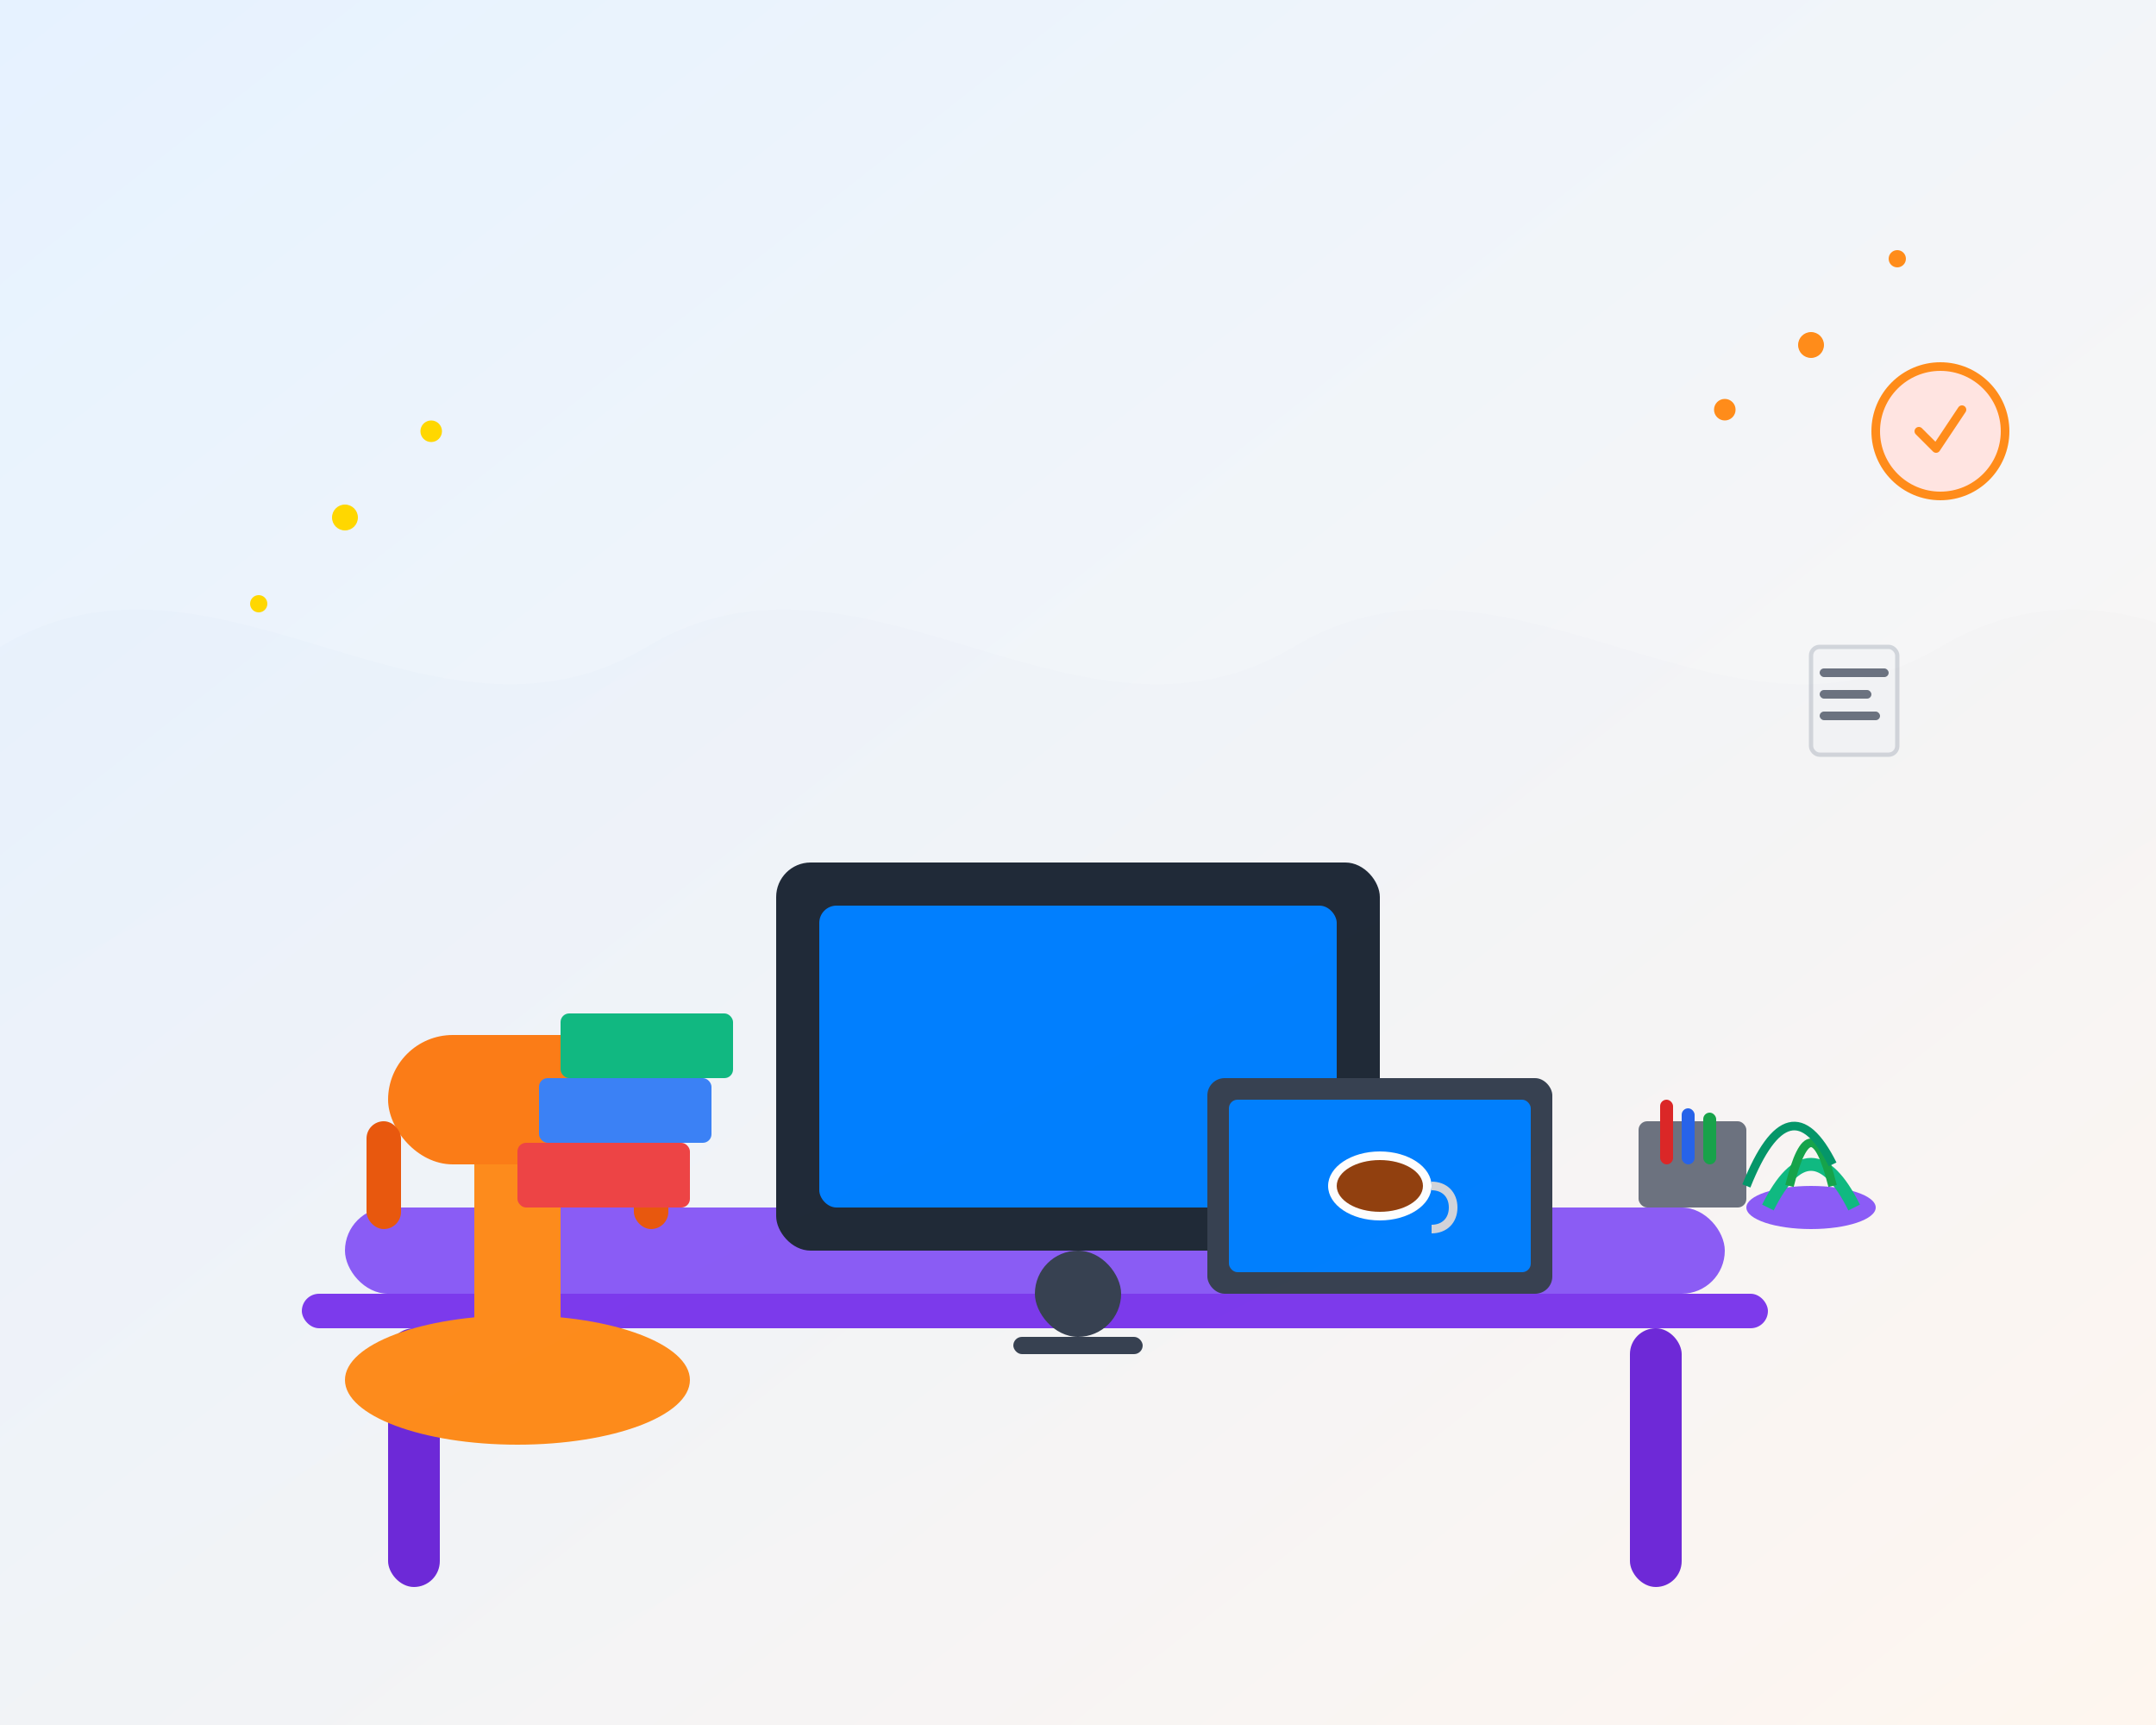 <svg width="500" height="400" viewBox="0 0 500 400" fill="none" xmlns="http://www.w3.org/2000/svg">
  <rect x="0" y="0" width="500" height="400" fill="#333333" stroke="none"/>
  <!-- Background elements -->
  <rect width="500" height="400" fill="url(#gradient1)"/>
  
  <!-- Office desk -->
  <rect x="80" y="280" width="320" height="20" rx="10" fill="#8B5CF6"/>
  <rect x="70" y="300" width="340" height="8" rx="4" fill="#7C3AED"/>
  
  <!-- Desk legs -->
  <rect x="90" y="308" width="12" height="60" rx="6" fill="#6D28D9"/>
  <rect x="378" y="308" width="12" height="60" rx="6" fill="#6D28D9"/>
  
  <!-- Monitor -->
  <rect x="180" y="200" width="140" height="90" rx="8" fill="#1F2937"/>
  <rect x="190" y="210" width="120" height="70" rx="4" fill="#0080FF"/>
  <rect x="240" y="290" width="20" height="20" rx="10" fill="#374151"/>
  
  <!-- Monitor stand -->
  <rect x="235" y="310" width="30" height="4" rx="2" fill="#374151"/>
  
  <!-- Ergonomic chair -->
  <ellipse cx="120" cy="320" rx="40" ry="15" fill="#FF8C1A"/>
  <rect x="110" y="250" width="20" height="70" rx="10" fill="#FF8C1A"/>
  <rect x="90" y="240" width="60" height="30" rx="15" fill="#FD7C15"/>
  
  <!-- Chair arms -->
  <rect x="85" y="260" width="8" height="25" rx="4" fill="#EA580C"/>
  <rect x="147" y="260" width="8" height="25" rx="4" fill="#EA580C"/>
  
  <!-- Laptop -->
  <rect x="280" y="250" width="80" height="50" rx="4" fill="#374151"/>
  <rect x="285" y="255" width="70" height="40" rx="2" fill="#0080FF"/>
  
  <!-- Office accessories -->
  <!-- Pen holder -->
  <rect x="380" y="260" width="25" height="20" rx="2" fill="#6B7280"/>
  <rect x="385" y="255" width="3" height="15" rx="1.5" fill="#DC2626"/>
  <rect x="390" y="257" width="3" height="13" rx="1.5" fill="#2563EB"/>
  <rect x="395" y="258" width="3" height="12" rx="1.5" fill="#16A34A"/>
  
  <!-- Coffee cup -->
  <ellipse cx="320" cy="275" rx="12" ry="8" fill="#FFFFFF"/>
  <ellipse cx="320" cy="275" rx="10" ry="6" fill="#92400E"/>
  <path d="M332 275C335 275 337 277 337 280C337 283 335 285 332 285" stroke="#D1D5DB" stroke-width="2" fill="none"/>
  
  <!-- Books/Files -->
  <rect x="120" y="265" width="40" height="15" rx="2" fill="#EF4444"/>
  <rect x="125" y="250" width="40" height="15" rx="2" fill="#3B82F6"/>
  <rect x="130" y="235" width="40" height="15" rx="2" fill="#10B981"/>
  
  <!-- Floating elements for modern feel -->
  <!-- Document icons -->
  <rect x="420" y="150" width="20" height="25" rx="2" fill="#F3F4F6" stroke="#D1D5DB"/>
  <rect x="422" y="155" width="16" height="2" rx="1" fill="#6B7280"/>
  <rect x="422" y="160" width="12" height="2" rx="1" fill="#6B7280"/>
  <rect x="422" y="165" width="14" height="2" rx="1" fill="#6B7280"/>
  
  <!-- Productivity icons -->
  <circle cx="450" cy="100" r="15" fill="#FFE4E1" stroke="#FF8C1A" stroke-width="2"/>
  <path d="M445 100L449 104L455 95" stroke="#FF8C1A" stroke-width="2" stroke-linecap="round" stroke-linejoin="round"/>
  
  <!-- Innovation sparks -->
  <circle cx="80" cy="120" r="3" fill="#FFD700"/>
  <circle cx="60" cy="140" r="2" fill="#FFD700"/>
  <circle cx="100" cy="100" r="2.5" fill="#FFD700"/>
  
  <circle cx="420" cy="80" r="3" fill="#FF8C1A"/>
  <circle cx="440" cy="60" r="2" fill="#FF8C1A"/>
  <circle cx="400" cy="95" r="2.5" fill="#FF8C1A"/>
  
  <!-- Abstract background shapes -->
  <path d="M0 150C50 120 100 180 150 150C200 120 250 180 300 150C350 120 400 180 450 150C500 120 550 180 500 150V400H0V150Z" fill="url(#gradient2)" fill-opacity="0.1"/>
  
  <!-- Plant for biophilic design -->
  <ellipse cx="420" cy="280" rx="15" ry="5" fill="#8B5CF6"/>
  <path d="M410 280Q420 260 430 280" stroke="#10B981" stroke-width="3" fill="none"/>
  <path d="M415 275Q420 255 425 275" stroke="#16A34A" stroke-width="2" fill="none"/>
  <path d="M405 275Q415 250 425 270" stroke="#059669" stroke-width="2" fill="none"/>
  
  <!-- Gradient definitions -->
  <defs>
    <linearGradient id="gradient1" x1="0%" y1="0%" x2="100%" y2="100%">
      <stop offset="0%" style="stop-color:#E6F2FF;stop-opacity:1" />
      <stop offset="100%" style="stop-color:#FFF8F2;stop-opacity:1" />
    </linearGradient>
    <linearGradient id="gradient2" x1="0%" y1="0%" x2="100%" y2="100%">
      <stop offset="0%" style="stop-color:#0080FF;stop-opacity:0.1" />
      <stop offset="100%" style="stop-color:#FF8C1A;stop-opacity:0.1" />
    </linearGradient>
  </defs>
</svg>
